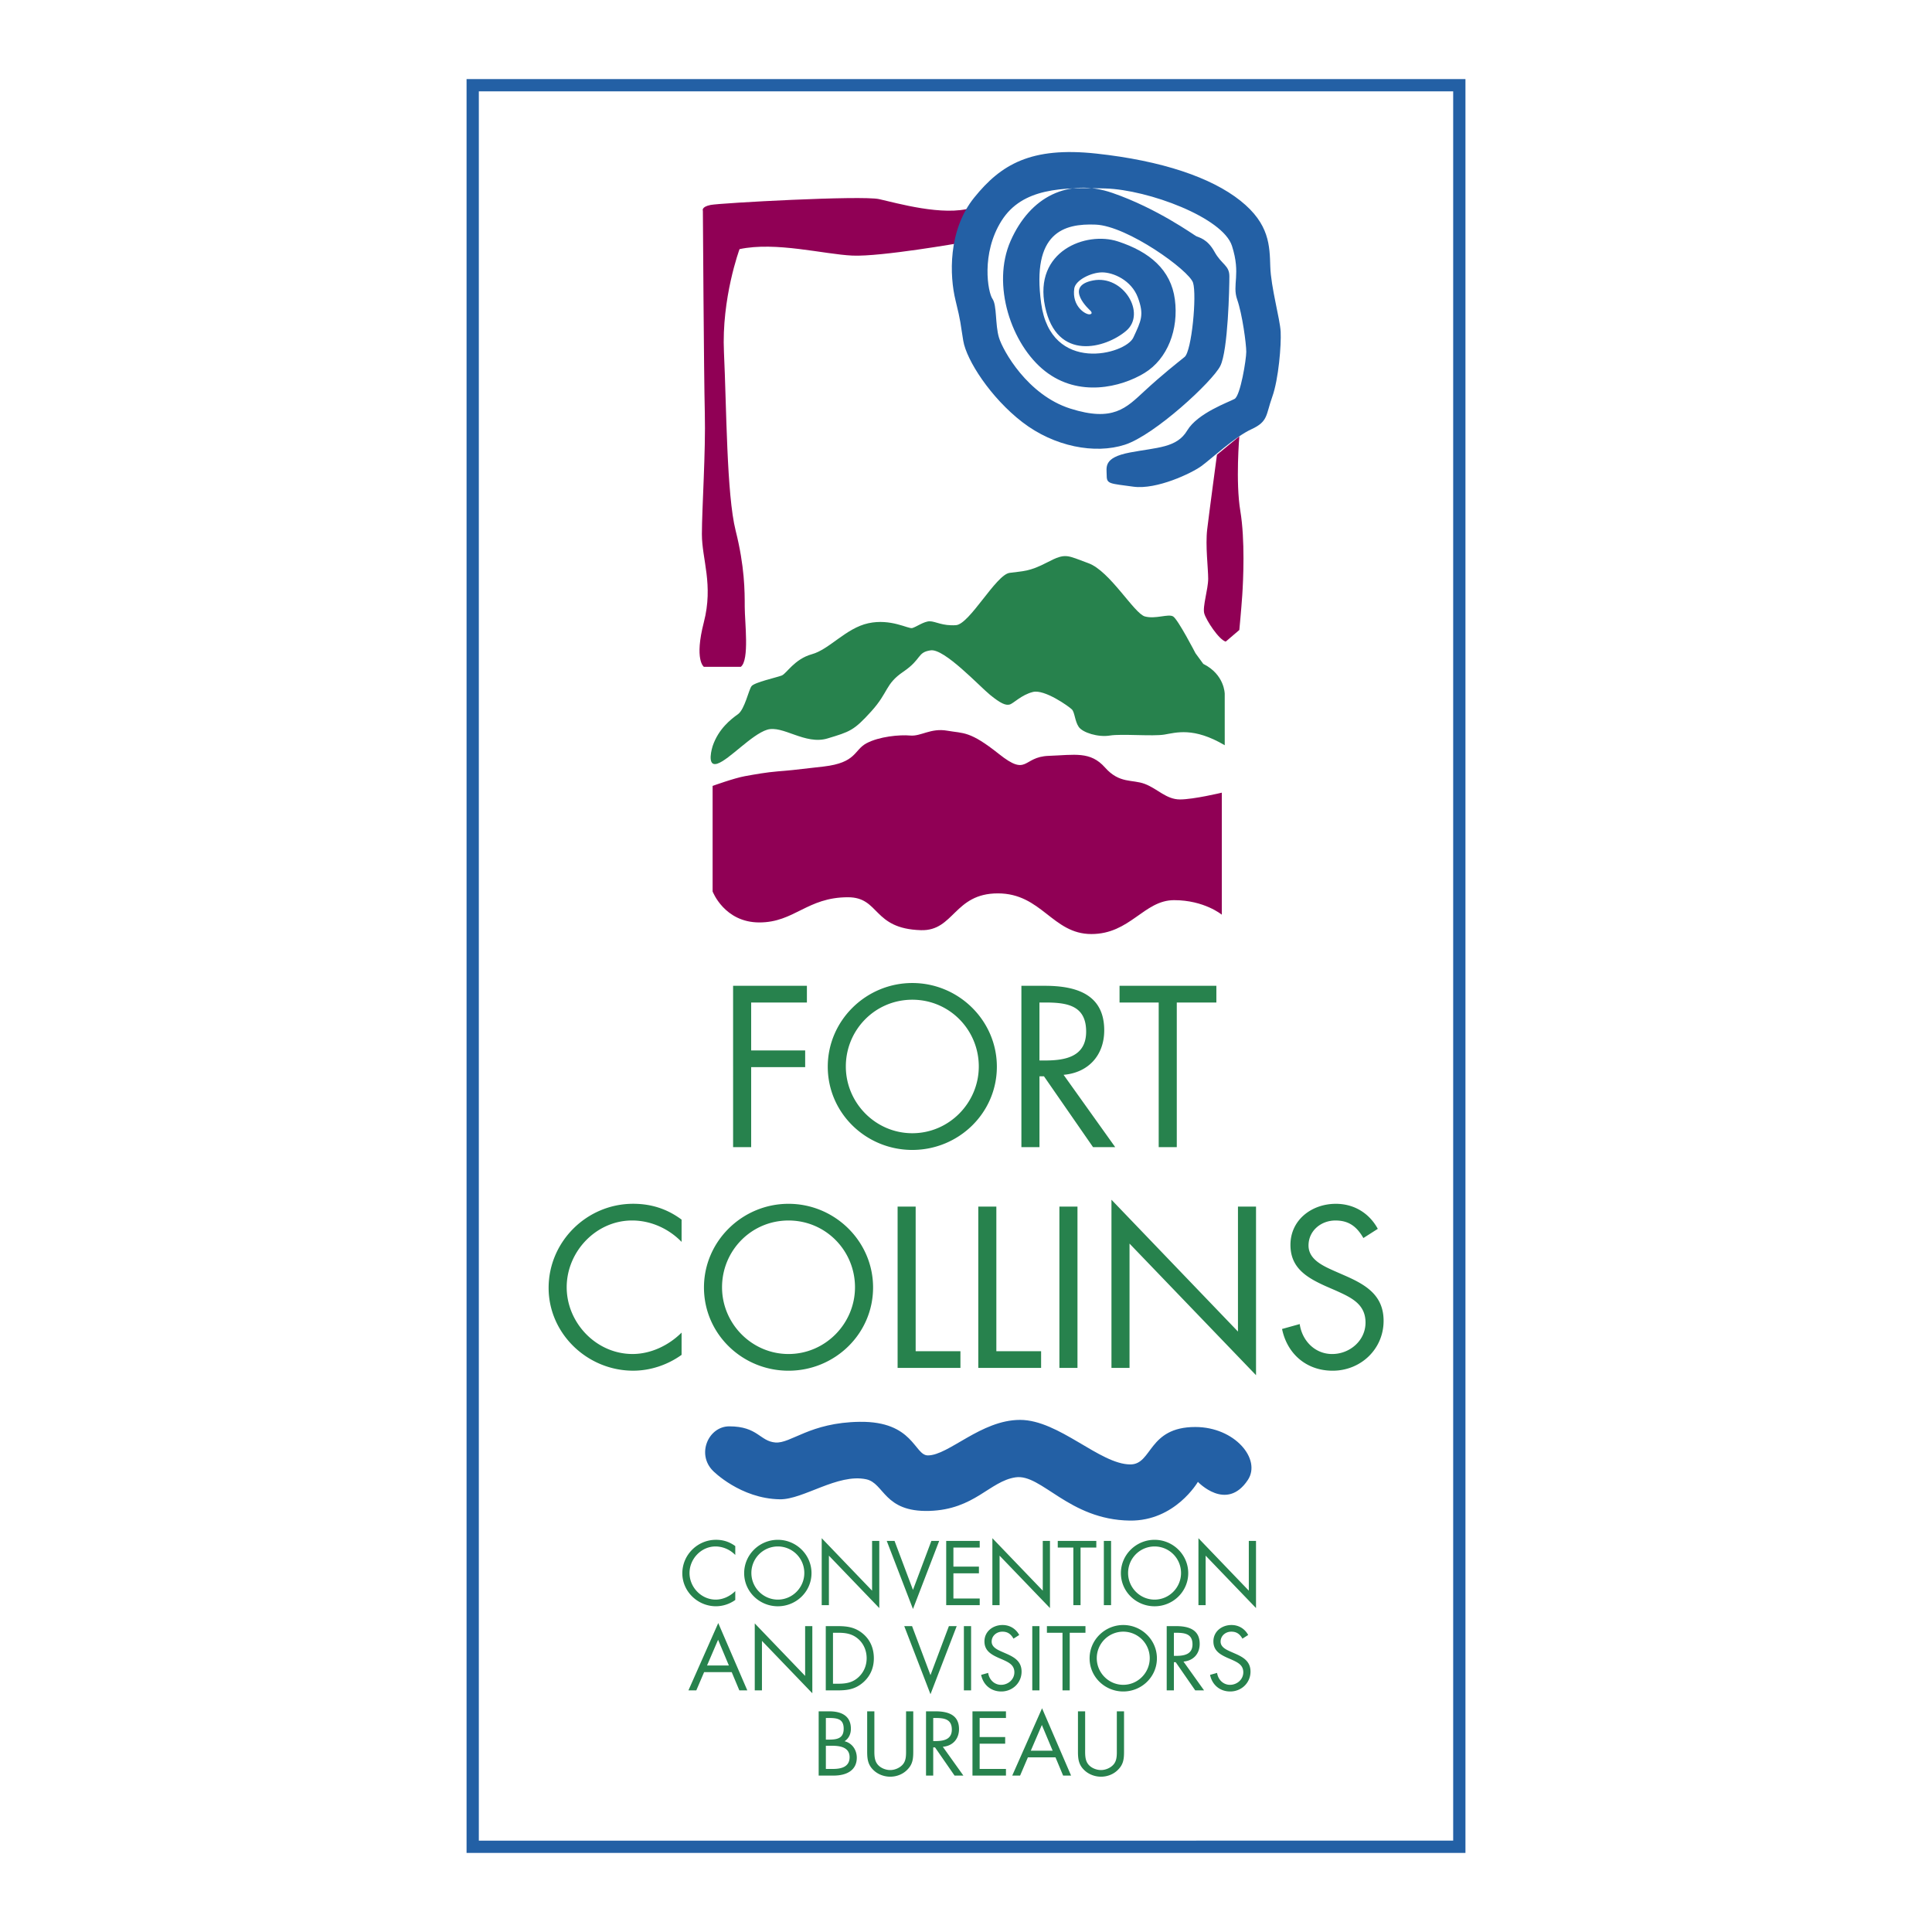<svg xmlns="http://www.w3.org/2000/svg" width="2500" height="2500" viewBox="0 0 192.756 192.756"><path fill-rule="evenodd" clip-rule="evenodd" fill="#fff" d="M0 0h192.756v192.756H0V0z"/><path d="M95.932 24.212s-8.03 1.416-10.88 1.289c-2.849-.129-7.641-1.418-11.268-.645 0 0-1.813 4.896-1.554 10.306.258 5.41.258 14.168 1.165 17.776.907 3.605.907 6.053.907 7.599 0 1.545.486 5.313-.389 5.99h-3.69s-.972-.677 0-4.444c.971-3.767-.195-6.28-.195-8.791 0-2.512.389-8.211.292-12.076-.096-3.864-.194-20.191-.194-20.191s-.193-.386.777-.579c.971-.194 15.057-.967 16.805-.58 1.748.386 6.411 1.739 9.227.869 0-.002-.937 2.607-1.003 3.477zM121.416 45.369s-.777 5.796-.973 7.438c-.193 1.643.098 3.865.098 4.927 0 1.063-.584 2.802-.389 3.478.193.677 1.457 2.609 2.139 2.801l1.357-1.158s.195-2.029.293-3.479c.098-1.449.291-5.506-.195-8.405-.484-2.898-.098-7.438-.098-7.438l-2.232 1.836z" fill-rule="evenodd" clip-rule="evenodd" fill="#900055"/><path d="M71.097 74.448s-.68 2.125.485 1.738c1.166-.386 3.4-2.898 4.954-3.381 1.554-.483 3.789 1.546 6.023.87 2.233-.676 2.623-.773 4.371-2.706 1.748-1.932 1.36-2.705 3.206-3.96 1.846-1.255 1.359-1.933 2.719-2.125s4.857 3.574 5.925 4.444c1.068.869 1.555 1.062 1.943.966.389-.097 1.166-.966 2.332-1.256 1.164-.29 3.594 1.449 3.885 1.739s.291 1.16.68 1.739c.389.58 1.943 1.062 3.109.87s4.273.097 5.439-.097c1.166-.192 2.914-.772 6.023 1.063V69.23s0-1.931-2.139-2.994l-.777-1.062s-1.748-3.381-2.232-3.671c-.486-.291-1.75.29-2.818 0-1.068-.291-3.496-4.541-5.635-5.313-2.135-.773-2.232-1.062-4.078-.097-1.848.966-2.428.87-3.789 1.063-1.359.193-3.983 5.12-5.343 5.217-1.359.096-2.04-.387-2.623-.387-.582 0-1.359.58-1.748.677-.388.096-2.137-.967-4.371-.483-2.234.483-3.885 2.608-5.634 3.091-1.748.483-2.525 1.932-3.011 2.125-.487.193-2.721.677-3.012 1.062-.292.387-.68 2.319-1.36 2.802-.678.483-1.941 1.449-2.524 3.188z" fill-rule="evenodd" clip-rule="evenodd" fill="#27824d"/><path d="M71.097 78.41v10.53s1.166 3.092 4.662 3.092c3.498 0 4.761-2.513 8.84-2.513 3.206 0 2.43 3.144 7.286 3.285 3.302.096 3.302-3.671 7.673-3.671s5.439 4.057 9.326 4.057c3.885 0 5.244-3.381 8.256-3.381s4.76 1.45 4.76 1.45V79.085s-2.816.676-4.176.676c-1.361 0-2.234-1.063-3.498-1.546-1.262-.483-2.525 0-3.982-1.642-1.457-1.643-3.012-1.256-5.633-1.16-2.623.097-2.041 2.125-4.955-.193-2.915-2.318-3.498-2.028-5.148-2.318-1.652-.29-2.623.58-3.691.483s-3.108.097-4.371.773-.971 1.933-4.275 2.319c-3.302.386-3.4.386-4.565.482-1.166.097-2.234.29-3.303.483-1.069.194-3.206.968-3.206.968z" fill-rule="evenodd" clip-rule="evenodd" fill="#900055"/><path d="M108.768 30.975s-2.721-2.416.291-2.995c3.01-.579 5.342 3.285 3.303 5.024-2.041 1.738-6.93 3.124-8.096-2.416s4.08-7.534 7.254-6.505c3.172 1.032 5.311 2.835 5.697 5.797.389 2.963-.711 5.926-3.043 7.341-2.332 1.417-6.541 2.449-9.908-.193-3.367-2.64-5.375-8.629-3.432-13.009 1.943-4.38 5.699-6.312 10.166-4.766 4.469 1.545 8.096 4.186 8.355 4.315.258.129 1.1.257 1.812 1.546.713 1.287 1.488 1.351 1.488 2.446s-.129 7.407-.906 8.952c-.775 1.545-6.539 6.891-9.52 7.857-2.979.967-7.057.194-10.23-2.253-3.174-2.448-5.571-6.183-5.894-8.115-.324-1.932-.195-1.676-.777-4.058-.583-2.383-.777-6.956 1.878-10.24 2.656-3.285 5.635-5.089 12.176-4.38 6.539.709 11.463 2.383 14.375 4.702 2.914 2.318 2.914 4.509 2.98 6.569.062 2.062.969 5.217 1.035 6.505.066 1.289-.195 4.702-.842 6.505s-.389 2.447-2.072 3.22-4.014 2.963-4.986 3.671c-.971.709-4.467 2.383-6.799 2.061s-2.656-.256-2.656-1.095c0-.836-.389-1.802 2.332-2.318 2.719-.514 4.66-.451 5.697-2.189 1.037-1.739 4.146-2.834 4.729-3.155.582-.322 1.166-3.93 1.166-4.703s-.389-3.733-.908-5.216c-.518-1.481.389-2.513-.518-5.345-.906-2.834-8.354-5.603-12.627-5.732-4.275-.129-8.289-.065-10.363 3.221-2.07 3.285-1.359 7.148-.906 7.792.455.644.26 2.576.648 3.865.389 1.288 2.85 5.732 7.123 7.085 4.275 1.353 5.568-.065 7.383-1.739 1.812-1.675 3.303-2.835 4.016-3.414.713-.58 1.23-6.184.842-7.406-.389-1.225-6.541-5.669-9.715-5.797-3.172-.13-6.41.772-5.439 7.856.973 7.085 8.42 5.089 9.197 3.414.777-1.676 1.1-2.254.453-3.994-.648-1.738-2.461-2.511-3.562-2.511-1.1 0-2.664.771-2.785 1.61-.258 1.803 1.166 2.641 1.555 2.576.382-.064.033-.386.033-.386zM71.14 146.752s2.72 2.769 6.669 2.833c2.332.037 5.769-2.604 8.615-1.997 1.813.388 1.748 3.286 6.281 3.156 4.533-.13 6.023-2.962 8.613-3.349 2.59-.386 5.311 4.228 11.398 4.314 4.531.064 6.799-3.864 6.799-3.864s2.857 3.032 4.986-.193c1.359-2.061-1.295-5.28-5.246-5.28-4.727 0-4.27 3.734-6.477 3.734-3.043 0-7.123-4.443-11.008-4.443s-7.12 3.543-9.197 3.543c-1.358 0-1.425-3.42-6.799-3.351-4.986.066-6.865 2.19-8.419 2.062-1.555-.13-1.745-1.61-4.598-1.61-2.07.001-3.3 2.77-1.617 4.445z" fill-rule="evenodd" clip-rule="evenodd" fill="#2360a5"/><path fill-rule="evenodd" clip-rule="evenodd" fill="#27824d" d="M74.944 100.02v4.782h5.388v1.665h-5.388v7.983h-1.803V98.354h7.364v1.666h-5.561zM91.022 99.742c3.714 0 6.632 3.01 6.632 6.66 0 3.629-2.962 6.66-6.632 6.66-3.671 0-6.633-3.031-6.633-6.66 0-3.65 2.919-6.66 6.633-6.66zm0-1.666c-4.615 0-8.436 3.736-8.436 8.348 0 4.633 3.821 8.305 8.436 8.305s8.435-3.672 8.435-8.305c0-4.612-3.82-8.348-8.435-8.348zM103.707 100.02h.537c2.168 0 4.121.256 4.121 2.903 0 2.498-2.061 2.882-4.1 2.882h-.559v-5.785h.001zm0 7.364h.451l4.895 7.066h2.211l-5.15-7.215c2.488-.214 4.055-1.964 4.055-4.441 0-3.628-2.854-4.44-5.924-4.44h-2.34v16.097h1.803v-7.067h-.001zM117.408 114.45h-1.804v-14.43h-3.907v-1.666h9.66v1.666h-3.949v14.43zM68.002 123.903c-1.287-1.323-3.069-2.135-4.937-2.135-3.606 0-6.526 3.116-6.526 6.66s2.941 6.661 6.569 6.661c1.825 0 3.607-.854 4.894-2.135v2.22c-1.395 1.003-3.112 1.58-4.83 1.58-4.571 0-8.436-3.694-8.436-8.262 0-4.612 3.8-8.39 8.436-8.39 1.803 0 3.394.512 4.83 1.579v2.222zM78.671 121.769c3.713 0 6.632 3.01 6.632 6.66 0 3.629-2.962 6.661-6.632 6.661-3.67 0-6.633-3.032-6.633-6.661 0-3.651 2.919-6.66 6.633-6.66zm0-1.665c-4.615 0-8.436 3.735-8.436 8.347 0 4.633 3.821 8.305 8.436 8.305s8.436-3.672 8.436-8.305c0-4.612-3.821-8.347-8.436-8.347zM91.356 134.812h4.466v1.666h-6.268v-16.097h1.802v14.431zM99.406 134.812h4.465v1.666h-6.267v-16.097h1.802v14.431zM105.697 120.381h1.803v16.097h-1.803v-16.097zM110.891 119.698l12.621 13.151v-12.468h1.802v16.823l-12.621-13.13v12.404h-1.802v-16.78zM136.025 123.519c-.643-1.11-1.416-1.75-2.789-1.75-1.439 0-2.684 1.024-2.684 2.497 0 1.388 1.438 2.027 2.533 2.52l1.072.47c2.104.918 3.885 1.964 3.885 4.525 0 2.818-2.275 4.975-5.086 4.975-2.598 0-4.529-1.665-5.045-4.163l1.762-.491c.234 1.645 1.502 2.989 3.24 2.989s3.326-1.324 3.326-3.139c0-1.878-1.48-2.519-2.984-3.202l-.986-.428c-1.889-.854-3.52-1.814-3.52-4.119 0-2.498 2.125-4.099 4.529-4.099 1.803 0 3.326.917 4.186 2.497l-1.439.918zM73.357 155.14a2.77 2.77 0 0 0-1.965-.85c-1.437 0-2.599 1.241-2.599 2.652s1.17 2.652 2.616 2.652c.727 0 1.436-.34 1.949-.851v.885a3.333 3.333 0 0 1-1.923.629c-1.821 0-3.359-1.471-3.359-3.29 0-1.836 1.512-3.341 3.359-3.341.718 0 1.351.204 1.923.629v.885h-.001zM77.605 154.29a2.64 2.64 0 0 1 2.641 2.652c0 1.445-1.18 2.652-2.641 2.652s-2.64-1.207-2.64-2.652a2.64 2.64 0 0 1 2.64-2.652zm0-.663c-1.837 0-3.36 1.487-3.36 3.324 0 1.844 1.522 3.307 3.36 3.307 1.838 0 3.359-1.463 3.359-3.307.001-1.837-1.521-3.324-3.359-3.324zM81.982 153.466l5.026 5.235v-4.964h.718v6.7l-5.026-5.229v4.939h-.718v-6.681zM91.087 158.625l1.836-4.888h.779l-2.615 6.793-2.616-6.793h.777l1.839 4.888zM94.403 153.737h3.343v.663h-2.624v1.904h2.546v.664h-2.546v2.515h2.624v.664h-3.343v-6.41zM99.01 153.466l5.027 5.235v-4.964h.719v6.7l-5.027-5.229v4.939h-.719v-6.681zM107.807 160.147h-.719V154.4h-1.555v-.663h3.846v.663h-1.572v5.747zM110.131 153.737h.721v6.41h-.721v-6.41zM115.193 154.29a2.64 2.64 0 0 1 2.639 2.652c0 1.445-1.178 2.652-2.639 2.652-1.463 0-2.643-1.207-2.643-2.652a2.643 2.643 0 0 1 2.643-2.652zm0-.663c-1.84 0-3.361 1.487-3.361 3.324 0 1.844 1.521 3.307 3.361 3.307 1.836 0 3.357-1.463 3.357-3.307.001-1.837-1.521-3.324-3.357-3.324zM119.568 153.466l5.026 5.235v-4.964h.718v6.7l-5.025-5.229v4.939h-.719v-6.681zM72.721 166.167h-2.18l1.103-2.568 1.077 2.568zm.282.663l.761 1.819h.794l-2.898-6.717-2.975 6.717h.786l.778-1.819h2.754zM75.302 161.968l5.026 5.235v-4.964h.718v6.699l-5.026-5.228v4.939h-.718v-6.681zM83.107 167.985v-5.084h.521c.76 0 1.41.103 2 .621.555.484.838 1.189.838 1.921 0 .715-.274 1.387-.804 1.88-.589.552-1.248.662-2.034.662h-.521zm-.719.664h1.198c1.008 0 1.777-.129 2.547-.809.709-.629 1.051-1.453 1.051-2.389 0-.952-.333-1.811-1.069-2.439-.761-.646-1.547-.773-2.513-.773h-1.215v6.41h.001zM92.834 167.127l1.838-4.888h.778l-2.616 6.793-2.616-6.793h.779l1.837 4.888zM96.167 162.239h.719v6.41h-.719v-6.41zM101.117 163.488c-.256-.442-.564-.697-1.109-.697-.574 0-1.07.409-1.07.995 0 .552.572.807 1.01 1.002l.428.188c.836.366 1.547.782 1.547 1.803 0 1.122-.906 1.98-2.025 1.98-1.035 0-1.805-.663-2.01-1.657l.701-.196c.094.654.598 1.19 1.291 1.19.691 0 1.324-.526 1.324-1.25 0-.747-.59-1.002-1.188-1.275l-.395-.169c-.752-.34-1.402-.723-1.402-1.641 0-.995.848-1.633 1.805-1.633.717 0 1.324.366 1.666.995l-.573.365zM102.99 162.239h.717v6.41h-.717v-6.41zM106.727 168.649h-.721v-5.748h-1.555v-.662h3.846v.662h-1.57v5.748zM112.068 162.791a2.64 2.64 0 0 1 2.641 2.652c0 1.445-1.18 2.652-2.641 2.652s-2.643-1.207-2.643-2.652a2.644 2.644 0 0 1 2.643-2.652zm0-.663c-1.838 0-3.359 1.488-3.359 3.324 0 1.845 1.521 3.307 3.359 3.307s3.357-1.462 3.357-3.307c.001-1.836-1.519-3.324-3.357-3.324zM117.119 162.901h.215c.863 0 1.641.103 1.641 1.156 0 .994-.82 1.148-1.631 1.148h-.225v-2.304zm0 2.934h.18l1.949 2.814h.881l-2.053-2.874c.992-.086 1.617-.781 1.617-1.769 0-1.444-1.139-1.768-2.359-1.768h-.932v6.41h.717v-2.813zM123.959 163.488c-.258-.442-.564-.697-1.111-.697-.574 0-1.068.409-1.068.995 0 .552.572.807 1.008 1.002l.428.188c.838.366 1.547.782 1.547 1.803 0 1.122-.906 1.98-2.025 1.98-1.035 0-1.805-.663-2.01-1.657l.701-.196c.094.654.598 1.19 1.291 1.19.691 0 1.324-.526 1.324-1.25 0-.747-.59-1.002-1.188-1.275l-.395-.169c-.752-.34-1.4-.723-1.4-1.641 0-.995.846-1.633 1.803-1.633.719 0 1.326.366 1.668.995l-.573.365zM82.397 174.175h.624c.786 0 1.743.145 1.743 1.14 0 .977-.845 1.172-1.649 1.172h-.718v-2.312zm-.718 2.975h1.496c1.273 0 2.307-.511 2.307-1.785 0-.766-.453-1.455-1.221-1.641.436-.289.632-.731.632-1.25 0-1.31-.983-1.734-2.154-1.734h-1.06v6.41zm.718-5.747h.282c.88 0 1.495.102 1.495 1.071 0 .995-.692 1.088-1.504 1.088h-.273v-2.159zM87.235 174.558c0 .476-.017 1.02.283 1.428.281.392.829.612 1.298.612.462 0 .966-.213 1.266-.569.342-.408.316-.97.316-1.471v-3.817h.718v4.014c0 .696-.051 1.249-.563 1.775-.444.478-1.086.731-1.736.731-.606 0-1.23-.23-1.667-.654-.563-.536-.632-1.123-.632-1.853v-4.014h.718v3.818h-.001zM93.107 171.403h.215c.863 0 1.642.102 1.642 1.155 0 .995-.821 1.148-1.633 1.148h-.223v-2.303h-.001zm0 2.934h.181l1.948 2.813h.881l-2.052-2.874c.992-.085 1.616-.78 1.616-1.768 0-1.445-1.137-1.769-2.359-1.769h-.933v6.41h.718v-2.812zM97.023 170.74h3.342v.663H97.74v1.905h2.547v.663H97.74v2.515h2.625v.664h-3.342v-6.41zM105.023 174.668h-2.18l1.104-2.567 1.076 2.567zm.284.663l.76 1.819h.795l-2.896-6.716-2.975 6.716h.785l.777-1.819h2.754zM108.264 174.558c0 .476-.018 1.02.281 1.428.283.392.83.612 1.301.612.461 0 .965-.213 1.264-.569.344-.408.316-.97.316-1.471v-3.817h.719v4.014c0 .696-.051 1.249-.564 1.775-.443.478-1.084.731-1.734.731-.607 0-1.23-.23-1.666-.654-.566-.536-.633-1.123-.633-1.853v-4.014h.717v3.818h-.001z"/><path fill="none" stroke="#2360a5" stroke-width="1.224" stroke-miterlimit="2.613" d="M47.161 8.504h98.435v175.748H47.161V8.504z"/></svg>